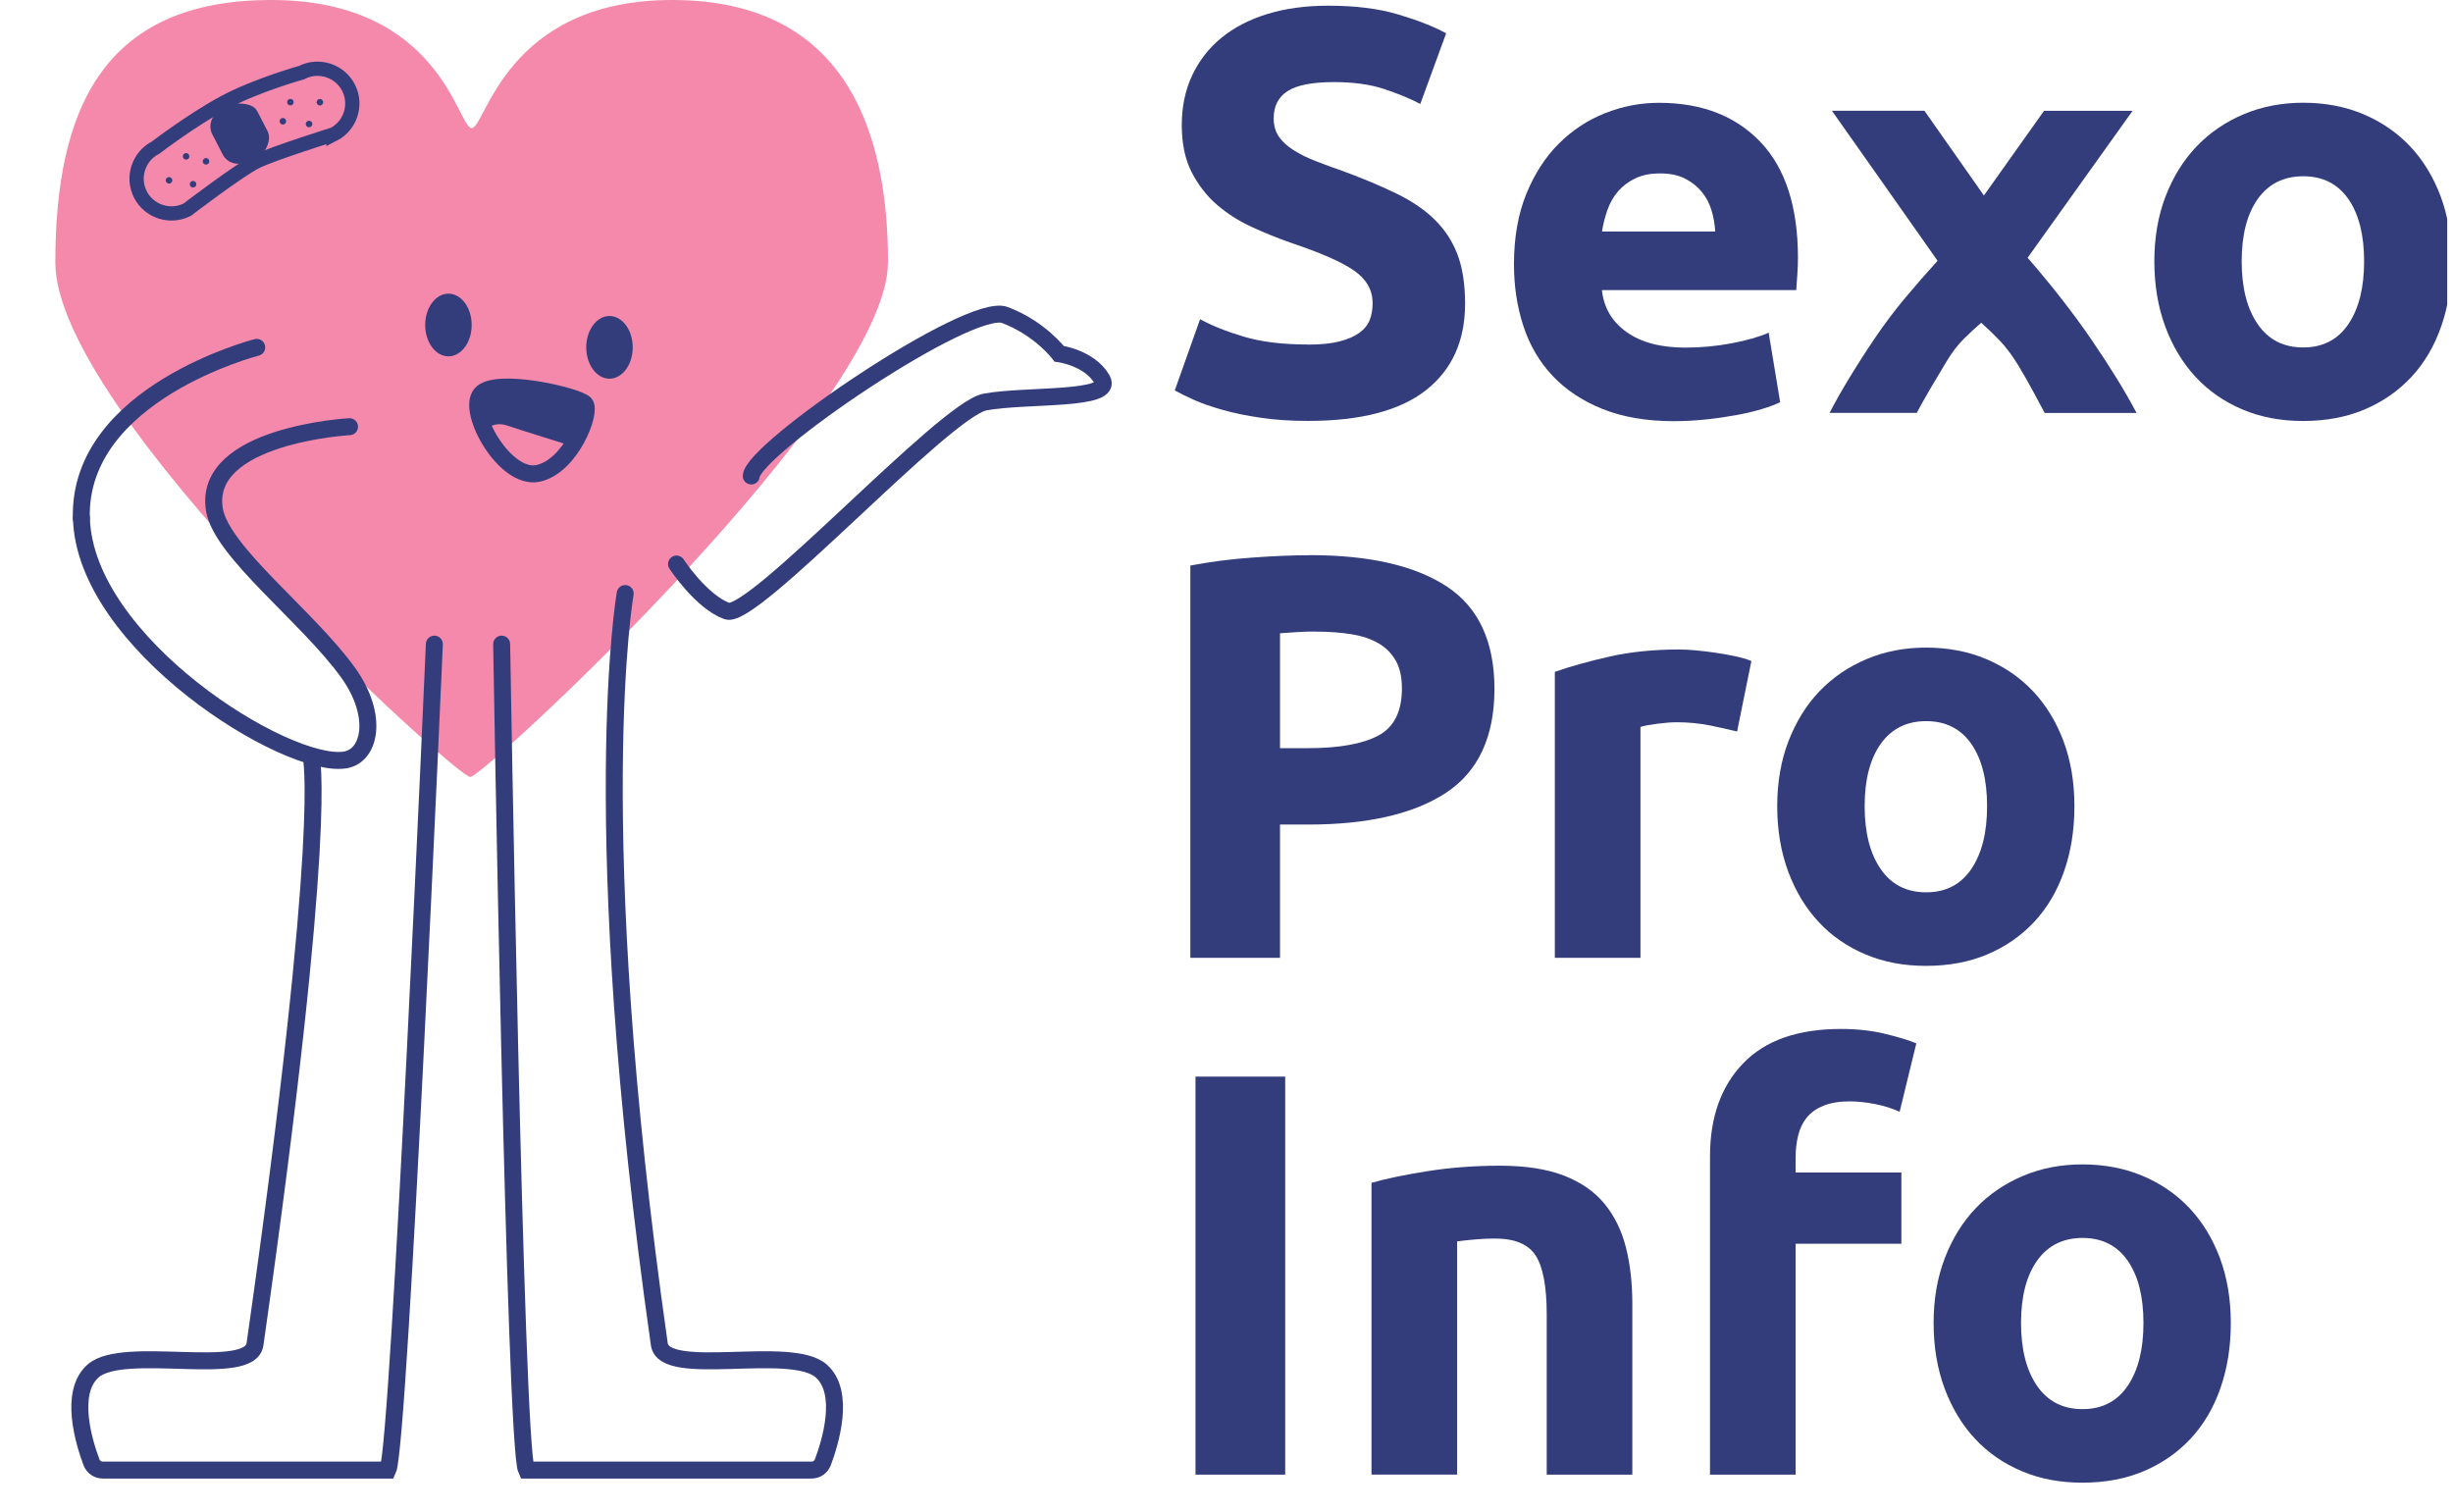 <svg width="172" height="106" viewBox="0 0 172 106" fill="none" xmlns="http://www.w3.org/2000/svg">
<g clip-path="url(#clip0_2581_1946)">
<path d="M91.848 38.926C96.01 38.926 99.209 39.658 101.444 41.123C103.673 42.588 104.788 44.985 104.788 48.314C104.788 51.643 103.661 54.094 101.402 55.584C99.142 57.072 95.919 57.817 91.727 57.817H89.752V67.163H83.464V39.658C84.833 39.392 86.287 39.205 87.82 39.096C89.352 38.987 90.697 38.932 91.848 38.932V38.926ZM92.254 44.283C91.8 44.283 91.345 44.295 90.903 44.325C90.461 44.349 90.079 44.38 89.752 44.404V52.46H91.727C93.902 52.46 95.543 52.164 96.646 51.577C97.749 50.989 98.3 49.888 98.3 48.272C98.3 47.491 98.161 46.849 97.876 46.341C97.591 45.832 97.191 45.421 96.664 45.112C96.143 44.803 95.501 44.592 94.75 44.471C93.999 44.349 93.163 44.289 92.248 44.289L92.254 44.283Z" fill="#333D7B"/>
<path d="M121.799 51.292C121.26 51.159 120.63 51.02 119.903 50.868C119.176 50.723 118.4 50.644 117.564 50.644C117.189 50.644 116.74 50.681 116.213 50.747C115.692 50.814 115.292 50.886 115.026 50.971V67.163H109.022V47.109C110.095 46.734 111.367 46.377 112.833 46.044C114.299 45.711 115.929 45.542 117.728 45.542C118.049 45.542 118.437 45.56 118.897 45.602C119.351 45.645 119.812 45.699 120.266 45.766C120.72 45.832 121.181 45.911 121.635 46.008C122.09 46.105 122.483 46.214 122.804 46.353L121.799 51.304V51.292Z" fill="#333D7B"/>
<path d="M145.455 56.528C145.455 58.192 145.213 59.718 144.728 61.098C144.244 62.484 143.547 63.664 142.632 64.645C141.717 65.625 140.621 66.382 139.349 66.921C138.071 67.459 136.641 67.726 135.054 67.726C133.466 67.726 132.079 67.459 130.801 66.921C129.523 66.382 128.426 65.625 127.518 64.645C126.603 63.664 125.894 62.484 125.379 61.098C124.87 59.718 124.616 58.192 124.616 56.528C124.616 54.863 124.876 53.344 125.403 51.976C125.93 50.608 126.651 49.44 127.578 48.471C128.505 47.503 129.608 46.752 130.886 46.214C132.164 45.675 133.551 45.409 135.06 45.409C136.568 45.409 137.998 45.675 139.27 46.214C140.548 46.752 141.639 47.503 142.553 48.471C143.468 49.44 144.177 50.608 144.692 51.976C145.201 53.344 145.455 54.863 145.455 56.528ZM139.331 56.528C139.331 54.676 138.961 53.217 138.222 52.158C137.483 51.098 136.429 50.566 135.06 50.566C133.691 50.566 132.63 51.098 131.873 52.158C131.122 53.217 130.746 54.676 130.746 56.528C130.746 58.38 131.122 59.851 131.873 60.94C132.624 62.03 133.685 62.569 135.06 62.569C136.435 62.569 137.483 62.024 138.222 60.94C138.961 59.851 139.331 58.386 139.331 56.528Z" fill="#333D7B"/>
<path d="M91.727 24.163C92.611 24.163 93.344 24.09 93.926 23.939C94.501 23.794 94.968 23.588 95.319 23.334C95.67 23.079 95.907 22.777 96.046 22.426C96.179 22.075 96.246 21.687 96.246 21.258C96.246 20.344 95.816 19.587 94.956 18.982C94.095 18.376 92.617 17.729 90.521 17.027C89.606 16.706 88.692 16.337 87.783 15.919C86.868 15.501 86.05 14.981 85.323 14.351C84.596 13.722 84.009 12.953 83.548 12.057C83.094 11.155 82.864 10.066 82.864 8.777C82.864 7.487 83.106 6.325 83.591 5.29C84.075 4.255 84.76 3.377 85.644 2.651C86.529 1.925 87.607 1.368 88.867 0.98C90.127 0.593 91.551 0.399 93.138 0.399C95.016 0.399 96.646 0.599 98.015 1.005C99.384 1.41 100.517 1.852 101.401 2.336L99.59 7.288C98.808 6.882 97.942 6.531 96.991 6.222C96.034 5.914 94.889 5.756 93.544 5.756C92.042 5.756 90.957 5.962 90.297 6.38C89.637 6.797 89.309 7.433 89.309 8.292C89.309 8.801 89.431 9.231 89.673 9.582C89.915 9.933 90.254 10.247 90.703 10.526C91.145 10.81 91.654 11.065 92.236 11.289C92.811 11.518 93.453 11.748 94.15 11.991C95.604 12.529 96.864 13.056 97.936 13.583C99.008 14.103 99.905 14.714 100.614 15.417C101.322 16.113 101.856 16.936 102.207 17.874C102.558 18.812 102.728 19.956 102.728 21.3C102.728 23.903 101.813 25.924 99.99 27.359C98.16 28.793 95.41 29.514 91.727 29.514C90.491 29.514 89.376 29.441 88.383 29.29C87.389 29.145 86.511 28.963 85.741 28.745C84.972 28.527 84.318 28.303 83.766 28.061C83.215 27.819 82.755 27.589 82.373 27.377L84.148 22.383C84.978 22.837 86.008 23.249 87.232 23.612C88.455 23.975 89.952 24.157 91.727 24.157V24.163Z" fill="#333D7B"/>
<path d="M106.157 18.528C106.157 16.651 106.448 15.005 107.023 13.595C107.599 12.184 108.362 11.01 109.301 10.072C110.24 9.134 111.324 8.42 112.548 7.935C113.772 7.451 115.026 7.209 116.316 7.209C119.327 7.209 121.702 8.129 123.452 9.969C125.197 11.809 126.069 14.515 126.069 18.086C126.069 18.437 126.057 18.818 126.027 19.236C126.003 19.654 125.972 20.023 125.948 20.344H112.324C112.457 21.578 113.033 22.559 114.056 23.285C115.08 24.012 116.449 24.375 118.17 24.375C119.272 24.375 120.351 24.272 121.417 24.072C122.477 23.872 123.343 23.624 124.016 23.328L124.821 28.2C124.5 28.364 124.07 28.521 123.531 28.685C122.992 28.848 122.398 28.987 121.738 29.108C121.078 29.229 120.375 29.332 119.624 29.411C118.872 29.49 118.121 29.532 117.364 29.532C115.456 29.532 113.796 29.247 112.384 28.685C110.973 28.122 109.804 27.347 108.877 26.366C107.95 25.386 107.265 24.224 106.823 22.88C106.381 21.536 106.157 20.09 106.157 18.528ZM120.266 16.228C120.242 15.719 120.151 15.223 120.005 14.739C119.86 14.255 119.63 13.825 119.321 13.45C119.012 13.074 118.624 12.765 118.152 12.523C117.679 12.281 117.097 12.16 116.401 12.16C115.704 12.16 115.153 12.275 114.668 12.505C114.184 12.735 113.784 13.038 113.457 13.413C113.136 13.788 112.887 14.224 112.711 14.721C112.536 15.217 112.409 15.719 112.33 16.234H120.272L120.266 16.228Z" fill="#333D7B"/>
<path d="M139.106 13.71L143.323 7.772H149.532L142.172 18.074C143.856 20.011 145.358 21.93 146.667 23.842C147.975 25.755 149.023 27.456 149.811 28.957H143.371C143.153 28.551 142.88 28.049 142.559 27.444C142.238 26.838 141.875 26.209 141.475 25.549C141.069 24.889 140.651 24.333 140.215 23.879C139.779 23.425 139.342 23.007 138.918 22.632C138.513 22.977 138.101 23.364 137.677 23.782C137.259 24.206 136.859 24.726 136.483 25.355C136.108 25.985 135.732 26.608 135.368 27.226C135.005 27.843 134.684 28.418 134.399 28.951H128.287C128.626 28.291 129.068 27.498 129.625 26.578C130.183 25.658 130.789 24.708 131.449 23.733C132.109 22.753 132.824 21.802 133.593 20.882C134.363 19.962 135.12 19.097 135.859 18.286C134.538 16.415 133.272 14.618 132.061 12.887C130.843 11.162 129.644 9.455 128.45 7.766H134.938L139.106 13.704V13.71Z" fill="#333D7B"/>
<path d="M171.898 18.322C171.898 19.986 171.656 21.512 171.171 22.892C170.687 24.278 169.99 25.458 169.075 26.439C168.16 27.419 167.064 28.176 165.792 28.715C164.513 29.253 163.084 29.52 161.497 29.52C159.909 29.52 158.522 29.253 157.244 28.715C155.966 28.176 154.869 27.419 153.96 26.439C153.046 25.458 152.337 24.278 151.822 22.892C151.313 21.512 151.059 19.986 151.059 18.322C151.059 16.657 151.319 15.138 151.846 13.77C152.373 12.402 153.094 11.234 154.021 10.266C154.948 9.297 156.05 8.547 157.329 8.008C158.607 7.469 159.994 7.203 161.503 7.203C163.011 7.203 164.441 7.469 165.713 8.008C166.991 8.547 168.082 9.297 168.996 10.266C169.911 11.234 170.62 12.402 171.135 13.77C171.644 15.138 171.898 16.657 171.898 18.322ZM165.767 18.322C165.767 16.47 165.398 15.011 164.659 13.952C163.92 12.893 162.866 12.36 161.497 12.36C160.127 12.36 159.067 12.893 158.31 13.952C157.559 15.011 157.183 16.47 157.183 18.322C157.183 20.174 157.559 21.645 158.31 22.735C159.061 23.824 160.121 24.363 161.497 24.363C162.872 24.363 163.92 23.818 164.659 22.735C165.398 21.645 165.767 20.18 165.767 18.322Z" fill="#333D7B"/>
<path d="M83.827 75.492H90.115V103.401H83.827V75.492Z" fill="#333D7B"/>
<path d="M96.161 82.942C97.185 82.646 98.499 82.373 100.111 82.119C101.722 81.865 103.419 81.738 105.188 81.738C106.956 81.738 108.483 81.974 109.683 82.44C110.876 82.912 111.827 83.572 112.524 84.431C113.22 85.291 113.717 86.308 114.014 87.494C114.311 88.674 114.456 89.994 114.456 91.441V103.401H108.453V92.167C108.453 90.236 108.198 88.862 107.69 88.057C107.181 87.252 106.223 86.846 104.83 86.846C104.4 86.846 103.946 86.865 103.461 86.907C102.976 86.949 102.546 86.992 102.171 87.046V103.395H96.167V82.936L96.161 82.942Z" fill="#333D7B"/>
<path d="M129.092 72.15C130.219 72.15 131.255 72.265 132.194 72.495C133.133 72.725 133.86 72.943 134.369 73.161L133.2 77.955C132.66 77.713 132.079 77.531 131.449 77.41C130.819 77.289 130.231 77.228 129.698 77.228C128.971 77.228 128.359 77.331 127.863 77.531C127.366 77.731 126.978 78.009 126.693 78.354C126.409 78.705 126.209 79.117 126.088 79.601C125.966 80.085 125.906 80.606 125.906 81.169V82.216H133.321V87.21H125.906V103.401H119.902V81.09C119.902 78.354 120.672 76.175 122.223 74.565C123.767 72.955 126.057 72.15 129.092 72.15Z" fill="#333D7B"/>
<path d="M156.42 92.766C156.42 94.431 156.178 95.956 155.693 97.336C155.209 98.722 154.512 99.902 153.597 100.883C152.682 101.864 151.586 102.62 150.314 103.159C149.035 103.698 147.606 103.964 146.019 103.964C144.431 103.964 143.044 103.698 141.766 103.159C140.488 102.62 139.391 101.864 138.482 100.883C137.568 99.902 136.859 98.722 136.344 97.336C135.835 95.956 135.581 94.431 135.581 92.766C135.581 91.102 135.841 89.582 136.368 88.214C136.895 86.846 137.616 85.678 138.543 84.71C139.47 83.741 140.572 82.991 141.851 82.452C143.129 81.913 144.516 81.647 146.025 81.647C147.533 81.647 148.963 81.913 150.235 82.452C151.513 82.991 152.604 83.741 153.518 84.71C154.433 85.678 155.142 86.846 155.657 88.214C156.166 89.582 156.42 91.102 156.42 92.766ZM150.295 92.766C150.295 90.914 149.926 89.455 149.187 88.396C148.448 87.337 147.394 86.804 146.025 86.804C144.655 86.804 143.595 87.337 142.838 88.396C142.087 89.455 141.711 90.914 141.711 92.766C141.711 94.618 142.087 96.089 142.838 97.179C143.589 98.268 144.649 98.807 146.025 98.807C147.4 98.807 148.448 98.262 149.187 97.179C149.926 96.089 150.295 94.624 150.295 92.766Z" fill="#333D7B"/>
<path d="M62.267 18.407C62.267 8.559 58.862 0 47.134 0C35.406 0 34.061 8.982 33.073 8.982C32.086 8.982 30.911 0 19.013 0C7.115 0 3.88 7.838 3.88 18.407C3.88 28.975 32.001 54.482 32.97 54.482C33.94 54.482 62.261 28.255 62.261 18.407H62.267Z" fill="#F489AC"/>
<path d="M24.508 29.919C24.508 29.919 14.185 30.488 15.033 35.73C15.511 38.696 21.63 43.272 24.429 47.194C26.573 50.203 25.961 53.017 24.186 53.289C20.097 53.925 5.952 45.118 5.709 36.342" stroke="#333D7B" stroke-width="1.19" stroke-miterlimit="10" stroke-linecap="round"/>
<path d="M18.001 24.357C18.001 24.357 5.461 27.565 5.704 36.341" stroke="#333D7B" stroke-width="1.19" stroke-miterlimit="10" stroke-linecap="round"/>
<path d="M33.722 27.631C34.758 26.415 40.525 27.771 41.016 28.315C41.506 28.86 40.04 32.704 37.72 33.194C35.4 33.684 32.686 28.848 33.722 27.631Z" stroke="#333D7B" stroke-width="1.19" stroke-miterlimit="10"/>
<path d="M33.721 27.631C33.721 27.631 33.346 28.182 33.491 28.745C33.636 29.308 33.976 30.18 33.976 30.18C33.976 30.18 34.587 29.502 35.569 29.841C36.55 30.174 40.112 31.281 40.112 31.281L41.009 28.321C41.009 28.321 39.258 27.274 37.005 27.141C34.751 27.008 33.721 27.637 33.721 27.637V27.631Z" fill="#333D7B"/>
<path d="M52.677 33.376C52.81 31.469 67.967 21.149 70.457 22.087C72.929 23.019 74.267 24.805 74.267 24.805C74.267 24.805 76.412 25.089 77.278 26.608C78.151 28.122 71.941 27.656 69.076 28.188C66.21 28.721 52.786 43.502 50.974 42.848C49.163 42.189 47.437 39.55 47.437 39.55" stroke="#333D7B" stroke-width="1.19" stroke-miterlimit="10" stroke-linecap="round"/>
<path d="M31.444 24.986C32.344 24.986 33.073 24.003 33.073 22.789C33.073 21.576 32.344 20.592 31.444 20.592C30.544 20.592 29.814 21.576 29.814 22.789C29.814 24.003 30.544 24.986 31.444 24.986Z" fill="#333D7B"/>
<path d="M42.736 26.554C43.636 26.554 44.365 25.57 44.365 24.357C44.365 23.143 43.636 22.159 42.736 22.159C41.836 22.159 41.106 23.143 41.106 24.357C41.106 25.57 41.836 26.554 42.736 26.554Z" fill="#333D7B"/>
<path d="M30.457 45.166C30.457 45.166 28.015 101.337 27.197 103.08H7.206C6.855 103.08 6.546 102.868 6.418 102.542C5.91 101.192 4.801 97.657 6.528 96.132C8.666 94.243 17.535 96.682 17.88 94.261C23.108 57.581 21.812 53.023 21.812 53.023" stroke="#333D7B" stroke-width="1.19" stroke-miterlimit="10" stroke-linecap="round"/>
<path d="M35.175 45.166C35.175 45.166 36.102 101.337 36.914 103.08H56.905C57.257 103.08 57.566 102.868 57.693 102.541C58.202 101.192 59.31 97.657 57.584 96.132C55.445 94.243 46.577 96.682 46.231 94.261C41.003 57.581 43.838 41.619 43.838 41.619" stroke="#333D7B" stroke-width="1.19" stroke-miterlimit="10" stroke-linecap="round"/>
<path d="M23.381 9.424C23.381 9.424 19.183 10.744 18.002 11.313C16.82 11.882 13.137 14.696 13.137 14.696C11.944 15.314 10.459 14.836 9.848 13.643C9.23 12.451 9.708 10.968 10.902 10.357C10.902 10.357 13.495 8.377 15.748 7.173C18.002 5.968 21.146 5.09 21.146 5.09C22.339 4.473 23.823 4.951 24.435 6.144C25.053 7.336 24.575 8.819 23.381 9.43V9.424Z" stroke="#333D7B" stroke-miterlimit="10"/>
<path d="M18.243 10.835C17.874 10.962 17.244 11.349 17.244 11.349C16.65 11.652 15.917 11.422 15.614 10.829L14.887 9.418C14.584 8.825 14.815 8.093 15.408 7.79C15.408 7.79 16.075 7.306 16.408 7.275C16.741 7.245 17.734 7.203 18.037 7.796L18.764 9.206C19.067 9.799 18.607 10.713 18.243 10.835Z" fill="#333D7B"/>
<path d="M12.843 11.069C12.901 11.181 13.04 11.226 13.153 11.168C13.266 11.11 13.311 10.971 13.252 10.858C13.194 10.745 13.056 10.701 12.943 10.759C12.829 10.817 12.785 10.956 12.843 11.069Z" fill="#333D7B"/>
<path d="M11.646 12.75C11.704 12.863 11.843 12.907 11.956 12.849C12.069 12.791 12.114 12.652 12.055 12.539C11.997 12.427 11.858 12.382 11.745 12.44C11.632 12.498 11.588 12.637 11.646 12.75Z" fill="#333D7B"/>
<path d="M14.242 11.418C14.3 11.531 14.439 11.575 14.552 11.517C14.665 11.459 14.709 11.32 14.651 11.207C14.593 11.094 14.454 11.05 14.341 11.108C14.228 11.166 14.183 11.305 14.242 11.418Z" fill="#333D7B"/>
<path d="M13.332 13.024C13.39 13.137 13.529 13.181 13.642 13.123C13.755 13.065 13.8 12.926 13.741 12.813C13.683 12.7 13.544 12.656 13.431 12.714C13.318 12.772 13.274 12.911 13.332 13.024Z" fill="#333D7B"/>
<path d="M20.567 7.057C20.509 6.944 20.37 6.9 20.257 6.958C20.144 7.016 20.099 7.155 20.158 7.268C20.216 7.381 20.355 7.425 20.468 7.367C20.581 7.309 20.625 7.17 20.567 7.057Z" fill="#333D7B"/>
<path d="M22.636 7.062C22.578 6.949 22.439 6.905 22.326 6.963C22.213 7.021 22.169 7.16 22.227 7.273C22.285 7.386 22.424 7.43 22.537 7.372C22.65 7.314 22.695 7.175 22.636 7.062Z" fill="#333D7B"/>
<path d="M20.038 8.397C19.98 8.284 19.841 8.24 19.728 8.298C19.615 8.356 19.571 8.495 19.629 8.608C19.687 8.721 19.826 8.765 19.939 8.707C20.052 8.649 20.096 8.51 20.038 8.397Z" fill="#333D7B"/>
<path d="M21.874 8.589C21.816 8.476 21.677 8.432 21.564 8.49C21.451 8.548 21.407 8.687 21.465 8.8C21.523 8.913 21.662 8.957 21.775 8.899C21.888 8.841 21.932 8.702 21.874 8.589Z" fill="#333D7B"/>
</g>
<defs>
<clipPath id="clip0_2581_1946">
<rect width="170.763" height="106" fill="white" transform="translate(0.831)"/>
</clipPath>
</defs>
</svg>
